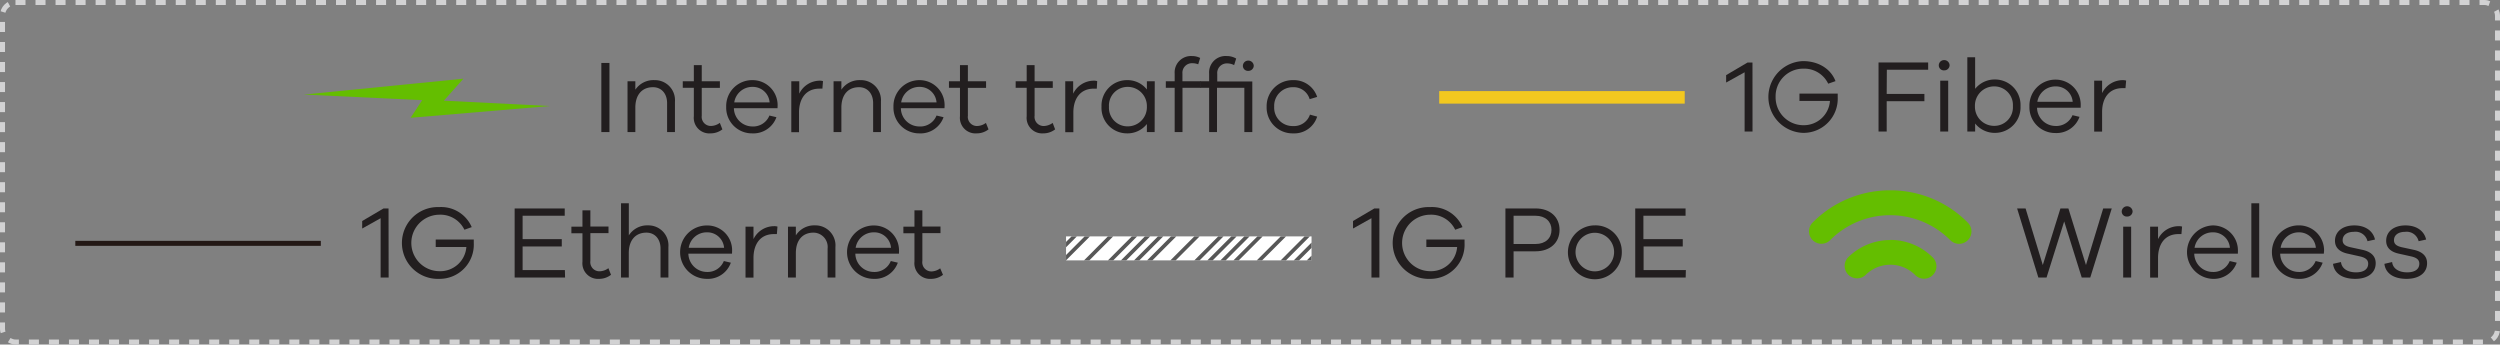 <svg xmlns="http://www.w3.org/2000/svg" xmlns:xlink="http://www.w3.org/1999/xlink" viewBox="0 0 499.18 68.79"><rect x="0" y="0" width="499.18" height="68.79" fill="#808080" stroke="none"/><defs><style>.cls-1{fill:#fff;}.cls-2,.cls-4,.cls-5,.cls-7{fill:none;}.cls-2{stroke:#d2d2d3;stroke-dasharray:2 2;}.cls-3{fill:#221e1f;}.cls-4{stroke:#231815;}.cls-5{stroke:#f2c81f;stroke-width:2.5px;}.cls-6{clip-path:url(#clip-path);}.cls-7{stroke:#575757;stroke-width:0.75px;}.cls-8{fill:#64be00;}</style><clipPath id="clip-path"><rect class="cls-1" x="212.86" y="47.2" width="49.02" height="4.79"/></clipPath></defs><g id="圖層_2" data-name="圖層 2"><g id="Product"><rect class="cls-2" x="0.5" y="0.5" width="498.18" height="67.79" rx="2.59"/><path class="cls-3" d="M275.43,55.41h-1.59V43.57l-3.68,2.06v-1.5l4.26-2.51h1Z"/><path class="cls-3" d="M292.43,47.83c0,.27,0,.5,0,.71a6.83,6.83,0,0,1-6.91,7.14,7.17,7.17,0,1,1,0-14.33,6.64,6.64,0,0,1,6.5,4l-1.46.52a5.32,5.32,0,0,0-5-3,5.64,5.64,0,0,0,.08,11.28,5.22,5.22,0,0,0,5.31-4.83H284.8V47.83Z"/><path class="cls-3" d="M306.6,41.62c2.94,0,4.8,1.75,4.8,4.28s-1.86,4.28-4.8,4.28h-4.38v5.23h-1.63V41.62Zm0,7.1c2,0,3.19-1.17,3.19-2.82s-1.21-2.82-3.19-2.82h-4.38v5.64Z"/><path class="cls-3" d="M323.83,50.33A5.38,5.38,0,1,1,318.46,45,5.24,5.24,0,0,1,323.83,50.33Zm-1.54,0a3.85,3.85,0,1,0-7.7,0,3.85,3.85,0,1,0,7.7,0Z"/><path class="cls-3" d="M336.58,55.41H326.51V41.62h10.05v1.46h-8.42v4.67H336v1.46h-7.82v4.72h8.44Z"/><path class="cls-3" d="M77.6,55.41H76V43.57l-3.68,2.06v-1.5l4.26-2.51h1Z"/><path class="cls-3" d="M94.6,47.83c0,.27,0,.5,0,.71a6.83,6.83,0,0,1-6.91,7.14,7.17,7.17,0,1,1,0-14.33,6.64,6.64,0,0,1,6.5,4l-1.46.52a5.32,5.32,0,0,0-5-3,5.64,5.64,0,0,0,.08,11.28,5.22,5.22,0,0,0,5.31-4.83H87V47.83Z"/><path class="cls-3" d="M112.83,55.41H102.76V41.62h10v1.46h-8.41v4.67h7.82v1.46h-7.82v4.72h8.44Z"/><path class="cls-3" d="M122,54.87a3.83,3.83,0,0,1-2.35.81,3.12,3.12,0,0,1-3.35-3.44V46.58h-2.21V45.26h2.21V42h1.58v3.23h3.62v1.32h-3.62v5.56a1.82,1.82,0,0,0,1.87,2.06,3.09,3.09,0,0,0,1.73-.62Z"/><path class="cls-3" d="M133.46,49.34v6.07h-1.57V49.62c0-1.89-1.13-3.17-2.82-3.17-2.12,0-3.52,1.45-3.52,4.08v4.88H124V40.59h1.56V47A4.35,4.35,0,0,1,129.38,45,4,4,0,0,1,133.46,49.34Z"/><path class="cls-3" d="M146.16,50.65h-8.71a3.72,3.72,0,0,0,3.63,3.65,3.49,3.49,0,0,0,3.45-2.18l1.4.33a4.86,4.86,0,0,1-4.85,3.23,5.33,5.33,0,0,1,.1-10.66,4.94,4.94,0,0,1,5,5.06Zm-8.64-1.17h7.06a3.35,3.35,0,0,0-3.4-3.09A3.63,3.63,0,0,0,137.52,49.48Z"/><path class="cls-3" d="M155.24,45.24l-.12,1.5c-.19,0-.41,0-.6,0-2.7,0-4.07,2-4.07,4.78v3.91h-1.59V45.26h1.59v2.49a4.58,4.58,0,0,1,4.07-2.59A2.34,2.34,0,0,1,155.24,45.24Z"/><path class="cls-3" d="M166.81,49.34v6.07h-1.56V49.62a2.86,2.86,0,0,0-2.82-3.17c-2.12,0-3.52,1.45-3.52,4.08v4.88h-1.57V45.26h1.57V47A4.34,4.34,0,0,1,162.74,45,4,4,0,0,1,166.81,49.34Z"/><path class="cls-3" d="M179.5,50.65h-8.71a3.7,3.7,0,0,0,3.62,3.65,3.5,3.5,0,0,0,3.46-2.18l1.4.33a4.87,4.87,0,0,1-4.86,3.23,5.33,5.33,0,0,1,.1-10.66,5,5,0,0,1,5,5.06Zm-8.65-1.17h7.06a3.35,3.35,0,0,0-3.4-3.09A3.65,3.65,0,0,0,170.85,49.48Z"/><path class="cls-3" d="M188.29,54.87a3.85,3.85,0,0,1-2.35.81,3.12,3.12,0,0,1-3.35-3.44V46.58h-2.21V45.26h2.21V42h1.58v3.23h3.62v1.32h-3.62v5.56A1.82,1.82,0,0,0,186,54.2a3.09,3.09,0,0,0,1.73-.62Z"/><line class="cls-4" x1="15.04" y1="48.59" x2="64.06" y2="48.59"/><path class="cls-3" d="M349.93,26.26h-1.58V14.43l-3.69,2.05V15l4.26-2.51h1Z"/><path class="cls-3" d="M366.94,18.69c0,.26,0,.49,0,.7A6.83,6.83,0,0,1,360,26.53a7.17,7.17,0,0,1,0-14.33c3,0,5.52,1.46,6.5,4l-1.46.51a5.3,5.3,0,0,0-5-3,5.5,5.5,0,0,0-5.5,5.64A5.55,5.55,0,0,0,360.08,25a5.22,5.22,0,0,0,5.31-4.84H359.3V18.69Z"/><path class="cls-3" d="M376.72,18.75h7.53v1.46h-7.53v6.05h-1.63V12.47H385v1.46h-8.25Z"/><path class="cls-3" d="M389.28,13.05a1.05,1.05,0,0,1-1.09,1,1,1,0,0,1-1.07-1A1.05,1.05,0,0,1,388.19,12,1.07,1.07,0,0,1,389.28,13.05Zm-1.87,13.21V16.11H389V26.26Z"/><path class="cls-3" d="M403.44,21.2a5.09,5.09,0,0,1-5.06,5.33,5,5,0,0,1-4-1.87v1.6h-1.56V11.44h1.56v6.3a5,5,0,0,1,4-1.87A5.09,5.09,0,0,1,403.44,21.2Zm-1.52,0a3.72,3.72,0,0,0-3.79-3.95,3.83,3.83,0,0,0-3.79,3.95,3.82,3.82,0,0,0,3.79,3.93A3.71,3.71,0,0,0,401.92,21.2Z"/><path class="cls-3" d="M415.45,21.51h-8.71a3.7,3.7,0,0,0,3.62,3.64A3.5,3.5,0,0,0,413.82,23l1.4.33a4.87,4.87,0,0,1-4.86,3.23,5.13,5.13,0,0,1-5.14-5.31,5.18,5.18,0,0,1,5.24-5.35,5,5,0,0,1,5,5.06Zm-8.65-1.18h7.06a3.35,3.35,0,0,0-3.4-3.08A3.65,3.65,0,0,0,406.8,20.33Z"/><path class="cls-3" d="M424.53,16.09l-.13,1.51a5.82,5.82,0,0,0-.59,0c-2.7,0-4.08,2-4.08,4.77v3.91h-1.58V16.11h1.58V18.6A4.59,4.59,0,0,1,423.81,16,2.37,2.37,0,0,1,424.53,16.09Z"/><line class="cls-5" x1="287.37" y1="19.44" x2="336.39" y2="19.44"/><rect class="cls-1" x="212.86" y="47.2" width="49.02" height="4.79"/><g class="cls-6"><line class="cls-7" x1="217.9" y1="46.4" x2="211.38" y2="52.93"/><line class="cls-7" x1="215.29" y1="46.4" x2="208.78" y2="52.93"/><line class="cls-7" x1="212.68" y1="46.4" x2="206.16" y2="52.93"/><line class="cls-7" x1="210.07" y1="46.4" x2="203.56" y2="52.93"/><line class="cls-7" x1="235.14" y1="46.4" x2="228.63" y2="52.93"/><line class="cls-7" x1="232.54" y1="46.4" x2="226.02" y2="52.93"/><line class="cls-7" x1="229.93" y1="46.4" x2="223.41" y2="52.93"/><line class="cls-7" x1="227.32" y1="46.4" x2="220.81" y2="52.93"/><line class="cls-7" x1="222.54" y1="46.4" x2="216.04" y2="52.93"/><line class="cls-7" x1="252.4" y1="46.4" x2="245.87" y2="52.93"/><line class="cls-7" x1="249.78" y1="46.4" x2="243.27" y2="52.93"/><line class="cls-7" x1="247.19" y1="46.4" x2="240.66" y2="52.93"/><line class="cls-7" x1="244.57" y1="46.4" x2="238.06" y2="52.93"/><line class="cls-7" x1="239.8" y1="46.4" x2="233.28" y2="52.93"/><line class="cls-7" x1="269.65" y1="46.4" x2="263.12" y2="52.93"/><line class="cls-7" x1="267.04" y1="46.4" x2="260.52" y2="52.93"/><line class="cls-7" x1="264.44" y1="46.4" x2="257.91" y2="52.93"/><line class="cls-7" x1="261.81" y1="46.4" x2="255.3" y2="52.93"/><line class="cls-7" x1="257.05" y1="46.4" x2="250.53" y2="52.93"/><line class="cls-7" x1="286.89" y1="46.4" x2="280.37" y2="52.93"/><line class="cls-7" x1="284.29" y1="46.4" x2="277.77" y2="52.93"/><line class="cls-7" x1="281.68" y1="46.4" x2="275.16" y2="52.93"/><line class="cls-7" x1="279.06" y1="46.4" x2="272.55" y2="52.93"/><line class="cls-7" x1="274.3" y1="46.4" x2="267.79" y2="52.93"/><line class="cls-7" x1="304.61" y1="46.4" x2="298.1" y2="52.93"/><line class="cls-7" x1="302.01" y1="46.4" x2="295.49" y2="52.93"/><line class="cls-7" x1="299.4" y1="46.4" x2="292.88" y2="52.93"/><line class="cls-7" x1="296.8" y1="46.4" x2="290.28" y2="52.93"/><line class="cls-7" x1="292.01" y1="46.4" x2="285.5" y2="52.93"/><line class="cls-7" x1="321.87" y1="46.4" x2="315.34" y2="52.93"/><line class="cls-7" x1="319.25" y1="46.4" x2="312.74" y2="52.93"/><line class="cls-7" x1="316.66" y1="46.4" x2="310.13" y2="52.93"/><line class="cls-7" x1="314.05" y1="46.4" x2="307.53" y2="52.93"/><line class="cls-7" x1="309.27" y1="46.4" x2="302.76" y2="52.93"/><line class="cls-7" x1="339.12" y1="46.4" x2="332.59" y2="52.93"/><line class="cls-7" x1="336.51" y1="46.4" x2="329.99" y2="52.93"/><line class="cls-7" x1="333.91" y1="46.4" x2="327.38" y2="52.93"/><line class="cls-7" x1="331.29" y1="46.4" x2="324.77" y2="52.93"/><line class="cls-7" x1="326.52" y1="46.4" x2="320.01" y2="52.93"/><line class="cls-7" x1="356.36" y1="46.4" x2="349.84" y2="52.93"/><line class="cls-7" x1="353.76" y1="46.4" x2="347.24" y2="52.93"/><line class="cls-7" x1="351.15" y1="46.4" x2="344.63" y2="52.93"/><line class="cls-7" x1="348.54" y1="46.4" x2="342.02" y2="52.93"/><line class="cls-7" x1="343.77" y1="46.4" x2="337.26" y2="52.93"/></g><path class="cls-3" d="M417.37,55.41h-1.71l-3.5-11.2-3.52,11.2H407l-4.24-13.79h1.69l3.44,11.3,3.52-11.3H413l3.51,11.3,3.44-11.3h1.71Z"/><path class="cls-3" d="M425.82,42.19a1.06,1.06,0,0,1-1.1,1.05,1,1,0,0,1-1.07-1.05,1.07,1.07,0,0,1,1.07-1A1.09,1.09,0,0,1,425.82,42.19Zm-1.88,13.22V45.26h1.59V55.41Z"/><path class="cls-3" d="M435.7,45.24l-.13,1.5a5.82,5.82,0,0,0-.59,0c-2.7,0-4.08,2-4.08,4.78v3.91h-1.58V45.26h1.58v2.49A4.59,4.59,0,0,1,435,45.16,2.37,2.37,0,0,1,435.7,45.24Z"/><path class="cls-3" d="M446.84,50.65h-8.71a3.7,3.7,0,0,0,3.62,3.65,3.5,3.5,0,0,0,3.46-2.18l1.4.33a4.87,4.87,0,0,1-4.86,3.23,5.34,5.34,0,0,1,.1-10.67,5,5,0,0,1,5,5.07Zm-8.65-1.17h7.06a3.35,3.35,0,0,0-3.4-3.09A3.65,3.65,0,0,0,438.19,49.48Z"/><path class="cls-3" d="M449.53,55.41V40.59h1.57V55.41Z"/><path class="cls-3" d="M464,50.65h-8.71a3.7,3.7,0,0,0,3.62,3.65,3.5,3.5,0,0,0,3.46-2.18l1.4.33a4.87,4.87,0,0,1-4.86,3.23A5.34,5.34,0,0,1,459.05,45a5,5,0,0,1,5,5.07Zm-8.65-1.17h7.06a3.35,3.35,0,0,0-3.39-3.09A3.65,3.65,0,0,0,455.38,49.48Z"/><path class="cls-3" d="M467.43,52.32c.14,1.34,1.38,2.06,3,2.06s2.43-.68,2.43-1.73c0-.84-.64-1.23-1.67-1.46l-2.32-.52c-1.69-.34-2.64-1.19-2.64-2.59,0-1.83,1.53-3.07,3.85-3.07s3.77,1.18,4.14,2.82l-1.5.33A2.45,2.45,0,0,0,470,46.29c-1.44,0-2.24.7-2.24,1.67,0,.8.55,1.17,1.54,1.4l2.45.53c1.48.33,2.61,1.11,2.61,2.66,0,2-1.66,3.13-4.09,3.13s-4.18-1-4.43-3Z"/><path class="cls-3" d="M477.64,52.32c.14,1.34,1.38,2.06,3,2.06s2.43-.68,2.43-1.73c0-.84-.63-1.23-1.66-1.46l-2.33-.52c-1.69-.34-2.63-1.19-2.63-2.59,0-1.83,1.52-3.07,3.85-3.07s3.76,1.18,4.13,2.82l-1.5.33a2.45,2.45,0,0,0-2.68-1.87c-1.44,0-2.24.7-2.24,1.67,0,.8.56,1.17,1.54,1.4l2.45.53c1.49.33,2.62,1.11,2.62,2.66,0,2-1.67,3.13-4.1,3.13s-4.18-1-4.42-3Z"/><path class="cls-8" d="M377.47,38A21.73,21.73,0,0,0,362,44.37a2.48,2.48,0,1,0,3.49,3.52,16.92,16.92,0,0,1,23.93.07,2.47,2.47,0,1,0,3.5-3.5A21.67,21.67,0,0,0,377.47,38"/><path class="cls-8" d="M377.44,47.93A12,12,0,0,0,369,51.4a2.48,2.48,0,0,0,3.49,3.52,7,7,0,0,1,9.92,0,2.48,2.48,0,1,0,3.52-3.5,12,12,0,0,0-8.46-3.52"/><path class="cls-3" d="M120.07,26.37V12.57h1.62v13.8Z"/><path class="cls-3" d="M134.77,20.29v6.08H133.2V20.58c0-1.89-1.13-3.17-2.82-3.17-2.12,0-3.52,1.44-3.52,4.08v4.88H125.3V16.22h1.56v1.69A4.35,4.35,0,0,1,130.69,16,4,4,0,0,1,134.77,20.29Z"/><path class="cls-3" d="M144.24,25.83a3.85,3.85,0,0,1-2.35.8,3.11,3.11,0,0,1-3.35-3.43V17.53h-2.21V16.22h2.21V13h1.58v3.23h3.62v1.31h-3.62v5.56A1.82,1.82,0,0,0,142,25.15a3.09,3.09,0,0,0,1.73-.62Z"/><path class="cls-3" d="M155.25,21.61h-8.71a3.71,3.71,0,0,0,3.63,3.64,3.49,3.49,0,0,0,3.46-2.18l1.4.33a4.88,4.88,0,0,1-4.86,3.23A5.14,5.14,0,0,1,145,21.32,5.18,5.18,0,0,1,150.27,16a5,5,0,0,1,5,5.06Zm-8.64-1.17h7.06a3.35,3.35,0,0,0-3.4-3.09A3.64,3.64,0,0,0,146.61,20.44Z"/><path class="cls-3" d="M164.33,16.2l-.12,1.5a5.91,5.91,0,0,0-.6,0c-2.69,0-4.07,2-4.07,4.77v3.92H158V16.22h1.59v2.49a4.57,4.57,0,0,1,4.07-2.6A2.09,2.09,0,0,1,164.33,16.2Z"/><path class="cls-3" d="M175.9,20.29v6.08h-1.56V20.58c0-1.89-1.13-3.17-2.82-3.17-2.12,0-3.52,1.44-3.52,4.08v4.88h-1.56V16.22H168v1.69A4.35,4.35,0,0,1,171.83,16,4,4,0,0,1,175.9,20.29Z"/><path class="cls-3" d="M188.59,21.61h-8.71a3.69,3.69,0,0,0,3.62,3.64A3.49,3.49,0,0,0,187,23.07l1.4.33a4.87,4.87,0,0,1-4.86,3.23,5.13,5.13,0,0,1-5.14-5.31A5.18,5.18,0,0,1,183.61,16a5,5,0,0,1,5,5.06Zm-8.65-1.17H187a3.35,3.35,0,0,0-3.39-3.09A3.65,3.65,0,0,0,179.94,20.44Z"/><path class="cls-3" d="M197.38,25.83a3.81,3.81,0,0,1-2.35.8,3.11,3.11,0,0,1-3.35-3.43V17.53h-2.2V16.22h2.2V13h1.58v3.23h3.63v1.31h-3.63v5.56a1.82,1.82,0,0,0,1.88,2.06,3.09,3.09,0,0,0,1.72-.62Z"/><path class="cls-3" d="M210.68,25.83a3.81,3.81,0,0,1-2.35.8A3.11,3.11,0,0,1,205,23.2V17.53h-2.2V16.22H205V13h1.58v3.23h3.63v1.31h-3.63v5.56a1.82,1.82,0,0,0,1.88,2.06,3.15,3.15,0,0,0,1.73-.62Z"/><path class="cls-3" d="M219.08,16.2,219,17.7c-.19,0-.41,0-.6,0-2.7,0-4.08,2-4.08,4.77v3.92H212.7V16.22h1.58v2.49a4.6,4.6,0,0,1,4.08-2.6A2.09,2.09,0,0,1,219.08,16.2Z"/><path class="cls-3" d="M230.55,26.37H229V24.76a4.92,4.92,0,0,1-4,1.87,5.09,5.09,0,0,1-5.06-5.33A5.09,5.09,0,0,1,225,16a4.92,4.92,0,0,1,4,1.87V16.22h1.57ZM229,21.3a3.82,3.82,0,0,0-3.78-3.95,3.72,3.72,0,0,0-3.79,3.95,3.71,3.71,0,0,0,3.79,3.93A3.82,3.82,0,0,0,229,21.3Z"/><path class="cls-3" d="M236.11,17.53v8.84h-1.56V17.53h-1.77V16.22h1.77V14.71A3.27,3.27,0,0,1,238,11.19a3.6,3.6,0,0,1,1.64.38l-.39,1.27a3.35,3.35,0,0,0-1.15-.22,1.91,1.91,0,0,0-2,2.09v1.51h3.68v1.31Z"/><path class="cls-3" d="M250.05,26.37h-1.59V17.53H243v8.84h-1.57V17.53h-1.77V16.22h1.77V14.71a3.28,3.28,0,0,1,3.5-3.52,3.69,3.69,0,0,1,1.9.5L246.42,13a3,3,0,0,0-1.37-.34,1.92,1.92,0,0,0-2,2.09v1.51h7Zm-1.88-13.22a1.06,1.06,0,0,1,1.07-1.05,1.08,1.08,0,0,1,1.1,1.05,1.06,1.06,0,0,1-1.1,1A1,1,0,0,1,248.17,13.15Z"/><path class="cls-3" d="M261.56,22.89l1.44.39a4.77,4.77,0,0,1-4.8,3.35,5.17,5.17,0,0,1-5.29-5.33A5.2,5.2,0,0,1,258.2,16,4.89,4.89,0,0,1,263,19.35l-1.5.45a3.32,3.32,0,0,0-3.32-2.39,3.72,3.72,0,0,0-3.76,3.89,3.67,3.67,0,0,0,3.76,3.87A3.36,3.36,0,0,0,261.56,22.89Z"/><polygon class="cls-8" points="109.76 21.17 88.63 20.1 92.53 15.71 60.67 18.88 84.29 20 81.99 23.52 109.76 21.17"/></g></g></svg>